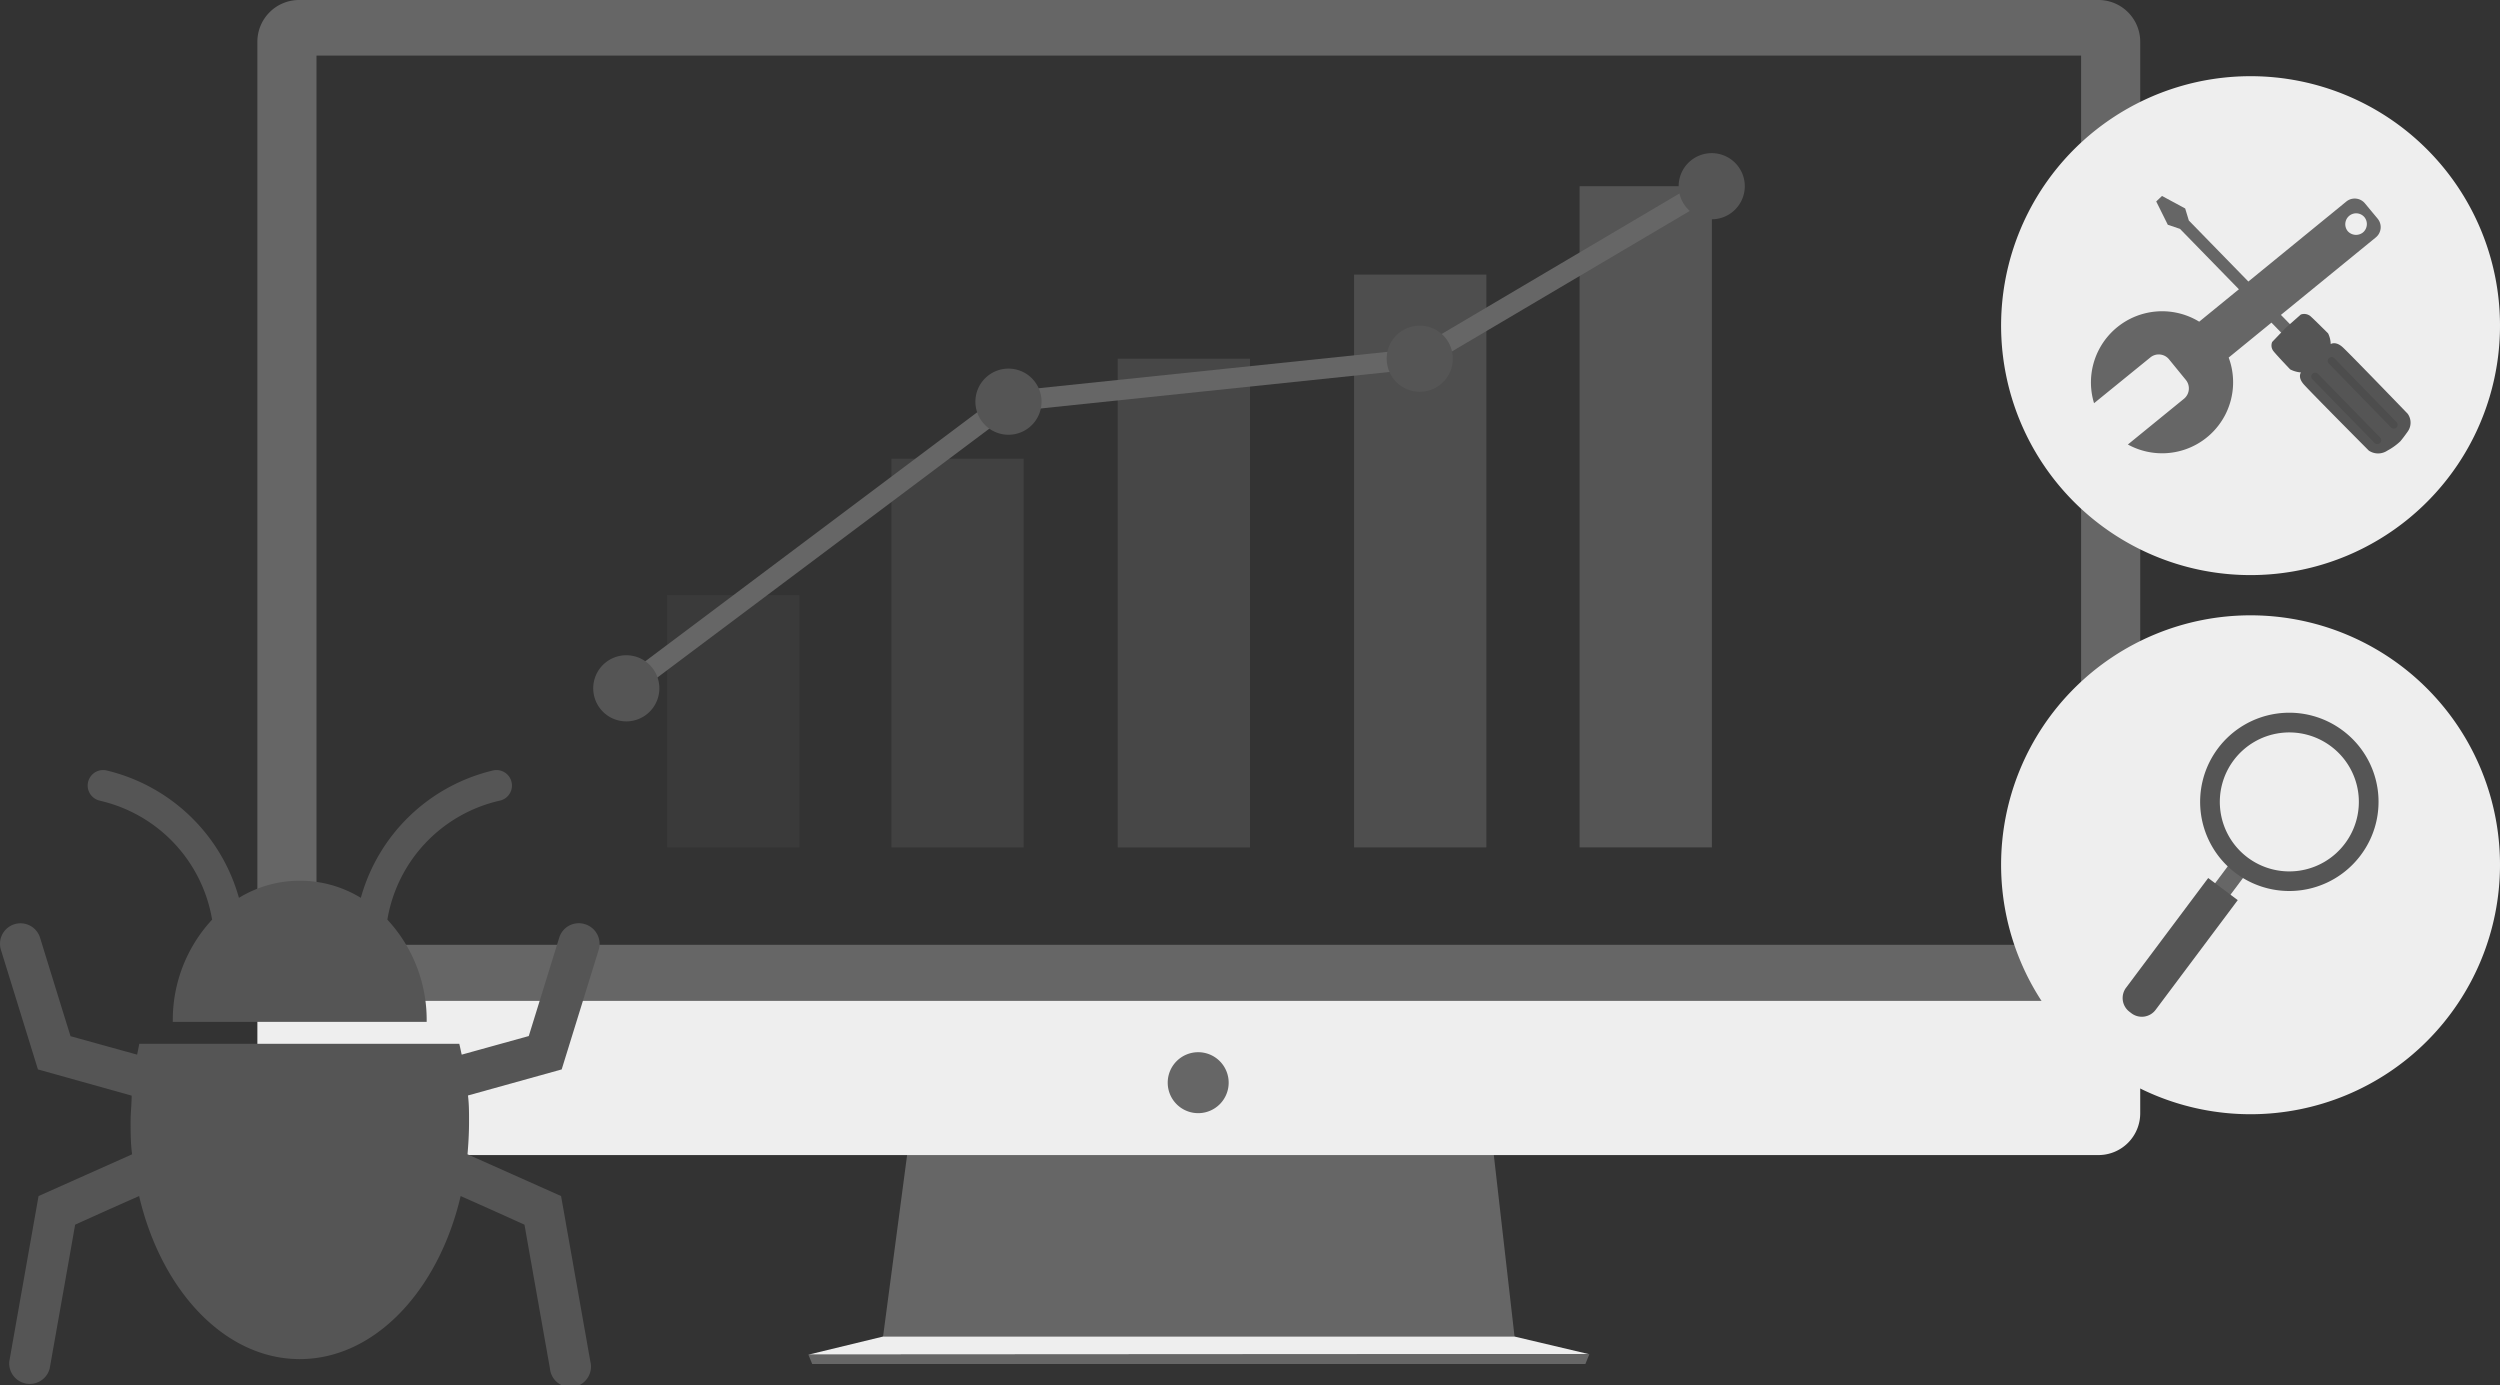 <svg xmlns="http://www.w3.org/2000/svg" xmlns:xlink="http://www.w3.org/1999/xlink" viewBox="0 0 164.06 90.92"><rect x="0" y="0" width="164.06" height="90.92" fill="#333333" stroke="none"/><defs><style>.a{fill:#666666;}.b{fill:#eee;}.c,.e,.f,.g,.h{fill:#555555;}.d{opacity:0.1;}.e{opacity:0.2;}.f{opacity:0.4;}.g{opacity:0.6;}.h{opacity:0.8;}</style></defs><title>Consultoría web</title><a xlink:href="/consultoria-web/"><polygon class="a" points="99.39 87.71 57.95 87.71 59.54 75.71 98.02 75.71 99.39 87.71"></polygon><path class="b" d="M16.89,65.66v7.41a2.74,2.74,0,0,0,2.74,2.73H137.71a2.74,2.74,0,0,0,2.74-2.73V65.66Z"></path><path class="a" d="M137.71,0H19.63a2.74,2.74,0,0,0-2.74,2.74V65.66H140.45V2.74A2.74,2.74,0,0,0,137.71,0Zm-1.14,62H20.77V3.65h115.8Z"></path><polygon class="b" points="57.95 87.71 99.39 87.71 104.3 88.87 53.04 88.9 57.95 87.71"></polygon><polygon class="a" points="104.04 89.51 53.3 89.51 53.05 88.9 104.3 88.87 104.04 89.51"></polygon><path class="a" d="M80.63,71.05a2,2,0,1,1-2-2A2,2,0,0,1,80.63,71.05Z"></path><path class="b" d="M164.06,56.75a16.37,16.37,0,1,1-16.37-16.37A16.37,16.37,0,0,1,164.06,56.75Z"></path><path class="b" d="M164.06,21.32A16.37,16.37,0,1,1,147.69,5,16.37,16.37,0,0,1,164.06,21.32Z"></path><rect class="a" x="143.92" y="57.71" width="3.93" height="1.26" transform="translate(11.76 140.17) rotate(-53.19)"></rect><path class="c" d="M144.91,57.62l-5.39,7.2a1.13,1.13,0,0,0,.23,1.58l.13.1a1.13,1.13,0,0,0,1.58-.23l5.39-7.2Z"></path><path class="c" d="M153.74,47.94a5.85,5.85,0,1,0,1.18,8.18A5.83,5.83,0,0,0,153.74,47.94Zm.15,7.41A4.56,4.56,0,1,1,153,49,4.55,4.55,0,0,1,153.89,55.35Z"></path><path class="a" d="M146.26,23.46l0,0,9.65-7.88a.87.87,0,0,0,.12-1.23l-.83-1a.87.87,0,0,0-1.23-.12l-9.65,7.88,0,0a4.67,4.67,0,0,0-6.9,5.35l3.69-3a.87.87,0,0,1,1.23.12l1.11,1.36a.88.88,0,0,1-.13,1.23l-3.68,3a4.66,4.66,0,0,0,6.62-5.69Z"></path><path class="b" d="M155.06,15.26a.73.73,0,0,1-1-.1.72.72,0,0,1,.11-1,.71.71,0,0,1,1,.1A.72.72,0,0,1,155.06,15.26Z"></path><polygon class="a" points="141.88 12.86 141.69 13.04 141.5 13.22 142.26 14.75 143.06 15.02 143.06 15.02 150.19 22.33 150.77 21.78 143.64 14.47 143.4 13.68 141.88 12.86"></polygon><path class="c" d="M158,27.15s-3.79-3.93-4.26-4.36-.79-.21-.79-.21a1.66,1.66,0,0,0-.17-.7s-.9-.9-1.17-1.14a.66.66,0,0,0-.62-.1l-1,.88h0l-.88.92a.6.6,0,0,0,.08.6c.22.28,1.1,1.2,1.1,1.2a1.82,1.82,0,0,0,.71.2s-.24.3.18.78,4.27,4.35,4.27,4.35a1.09,1.09,0,0,0,1.22,0,3.93,3.93,0,0,0,.85-.61v0c.1-.12.26-.32.47-.62A1,1,0,0,0,158,27.15Z"></path><path class="d" d="M156.19,28.71a.25.25,0,0,1,0,.36h0a.26.26,0,0,1-.36,0l-4.08-4.18a.25.25,0,0,1,0-.36h0a.26.26,0,0,1,.36,0Z"></path><path class="d" d="M157.27,27.7a.25.25,0,0,1,0,.35h0a.25.25,0,0,1-.36,0l-4.08-4.19a.24.24,0,0,1,0-.35h0a.25.25,0,0,1,.36,0Z"></path><rect class="e" x="43.78" y="39.05" width="8.68" height="16.56"></rect><rect class="f" x="58.5" y="30.1" width="8.68" height="25.51"></rect><rect class="g" x="73.35" y="23.54" width="8.68" height="32.07"></rect><rect class="h" x="88.86" y="18.02" width="8.68" height="37.59"></rect><rect class="c" x="103.66" y="12.22" width="8.68" height="43.39"></rect><polygon class="a" points="41.5 45.69 40.7 44.63 65.92 25.71 92.96 22.89 112 11.64 112.67 12.79 93.39 24.18 66.43 27 41.5 45.69"></polygon><path class="c" d="M43.27,45.16A2.17,2.17,0,1,1,41.1,43,2.17,2.17,0,0,1,43.27,45.16Z"></path><path class="c" d="M68.35,26.35a2.17,2.17,0,1,1-2.17-2.16A2.17,2.17,0,0,1,68.35,26.35Z"></path><path class="c" d="M95.34,23.54a2.17,2.17,0,1,1-2.17-2.17A2.17,2.17,0,0,1,95.34,23.54Z"></path><path class="c" d="M114.5,12.22a2.17,2.17,0,1,1-2.17-2.17A2.17,2.17,0,0,1,114.5,12.22Z"></path><path class="c" d="M6.57,52.55a9.65,9.65,0,0,1,7.35,7.8A9.66,9.66,0,0,0,11.34,67a.35.35,0,0,0,0,.06H28V67a9.66,9.66,0,0,0-2.58-6.65,9.64,9.64,0,0,1,7.34-7.8,1,1,0,1,0-.36-2,11.84,11.84,0,0,0-8.72,8.37,7.68,7.68,0,0,0-8,0,11.88,11.88,0,0,0-8.73-8.37,1,1,0,0,0-.36,2Z"></path><path class="c" d="M38.39,60.65a1.34,1.34,0,0,0-1.69.88l-2,6.46-4.4,1.22c-.06-.24-.1-.48-.16-.71h-21L9,69.21,4.63,68c-.36-1.14-2-6.46-2-6.46a1.34,1.34,0,0,0-2.57.79l2.43,7.85,6.15,1.72c0,.56-.07,1.14-.07,1.73s0,1.43.1,2.12L2.53,78.49.61,89.34a1.35,1.35,0,0,0,2.65.47s1.46-8.22,1.67-9.44c.59-.27,2.54-1.15,4.2-1.88,1.45,6.21,5.63,10.7,10.54,10.7s9.1-4.48,10.56-10.7c1.65.73,3.6,1.61,4.19,1.88.21,1.21,1.67,9.44,1.67,9.44a1.35,1.35,0,1,0,2.65-.47L36.82,78.49l-6.14-2.74c.06-.7.1-1.41.1-2.12s0-1.17-.07-1.74l6.15-1.71,2.43-7.85A1.35,1.35,0,0,0,38.39,60.65Z"></path></a></svg>